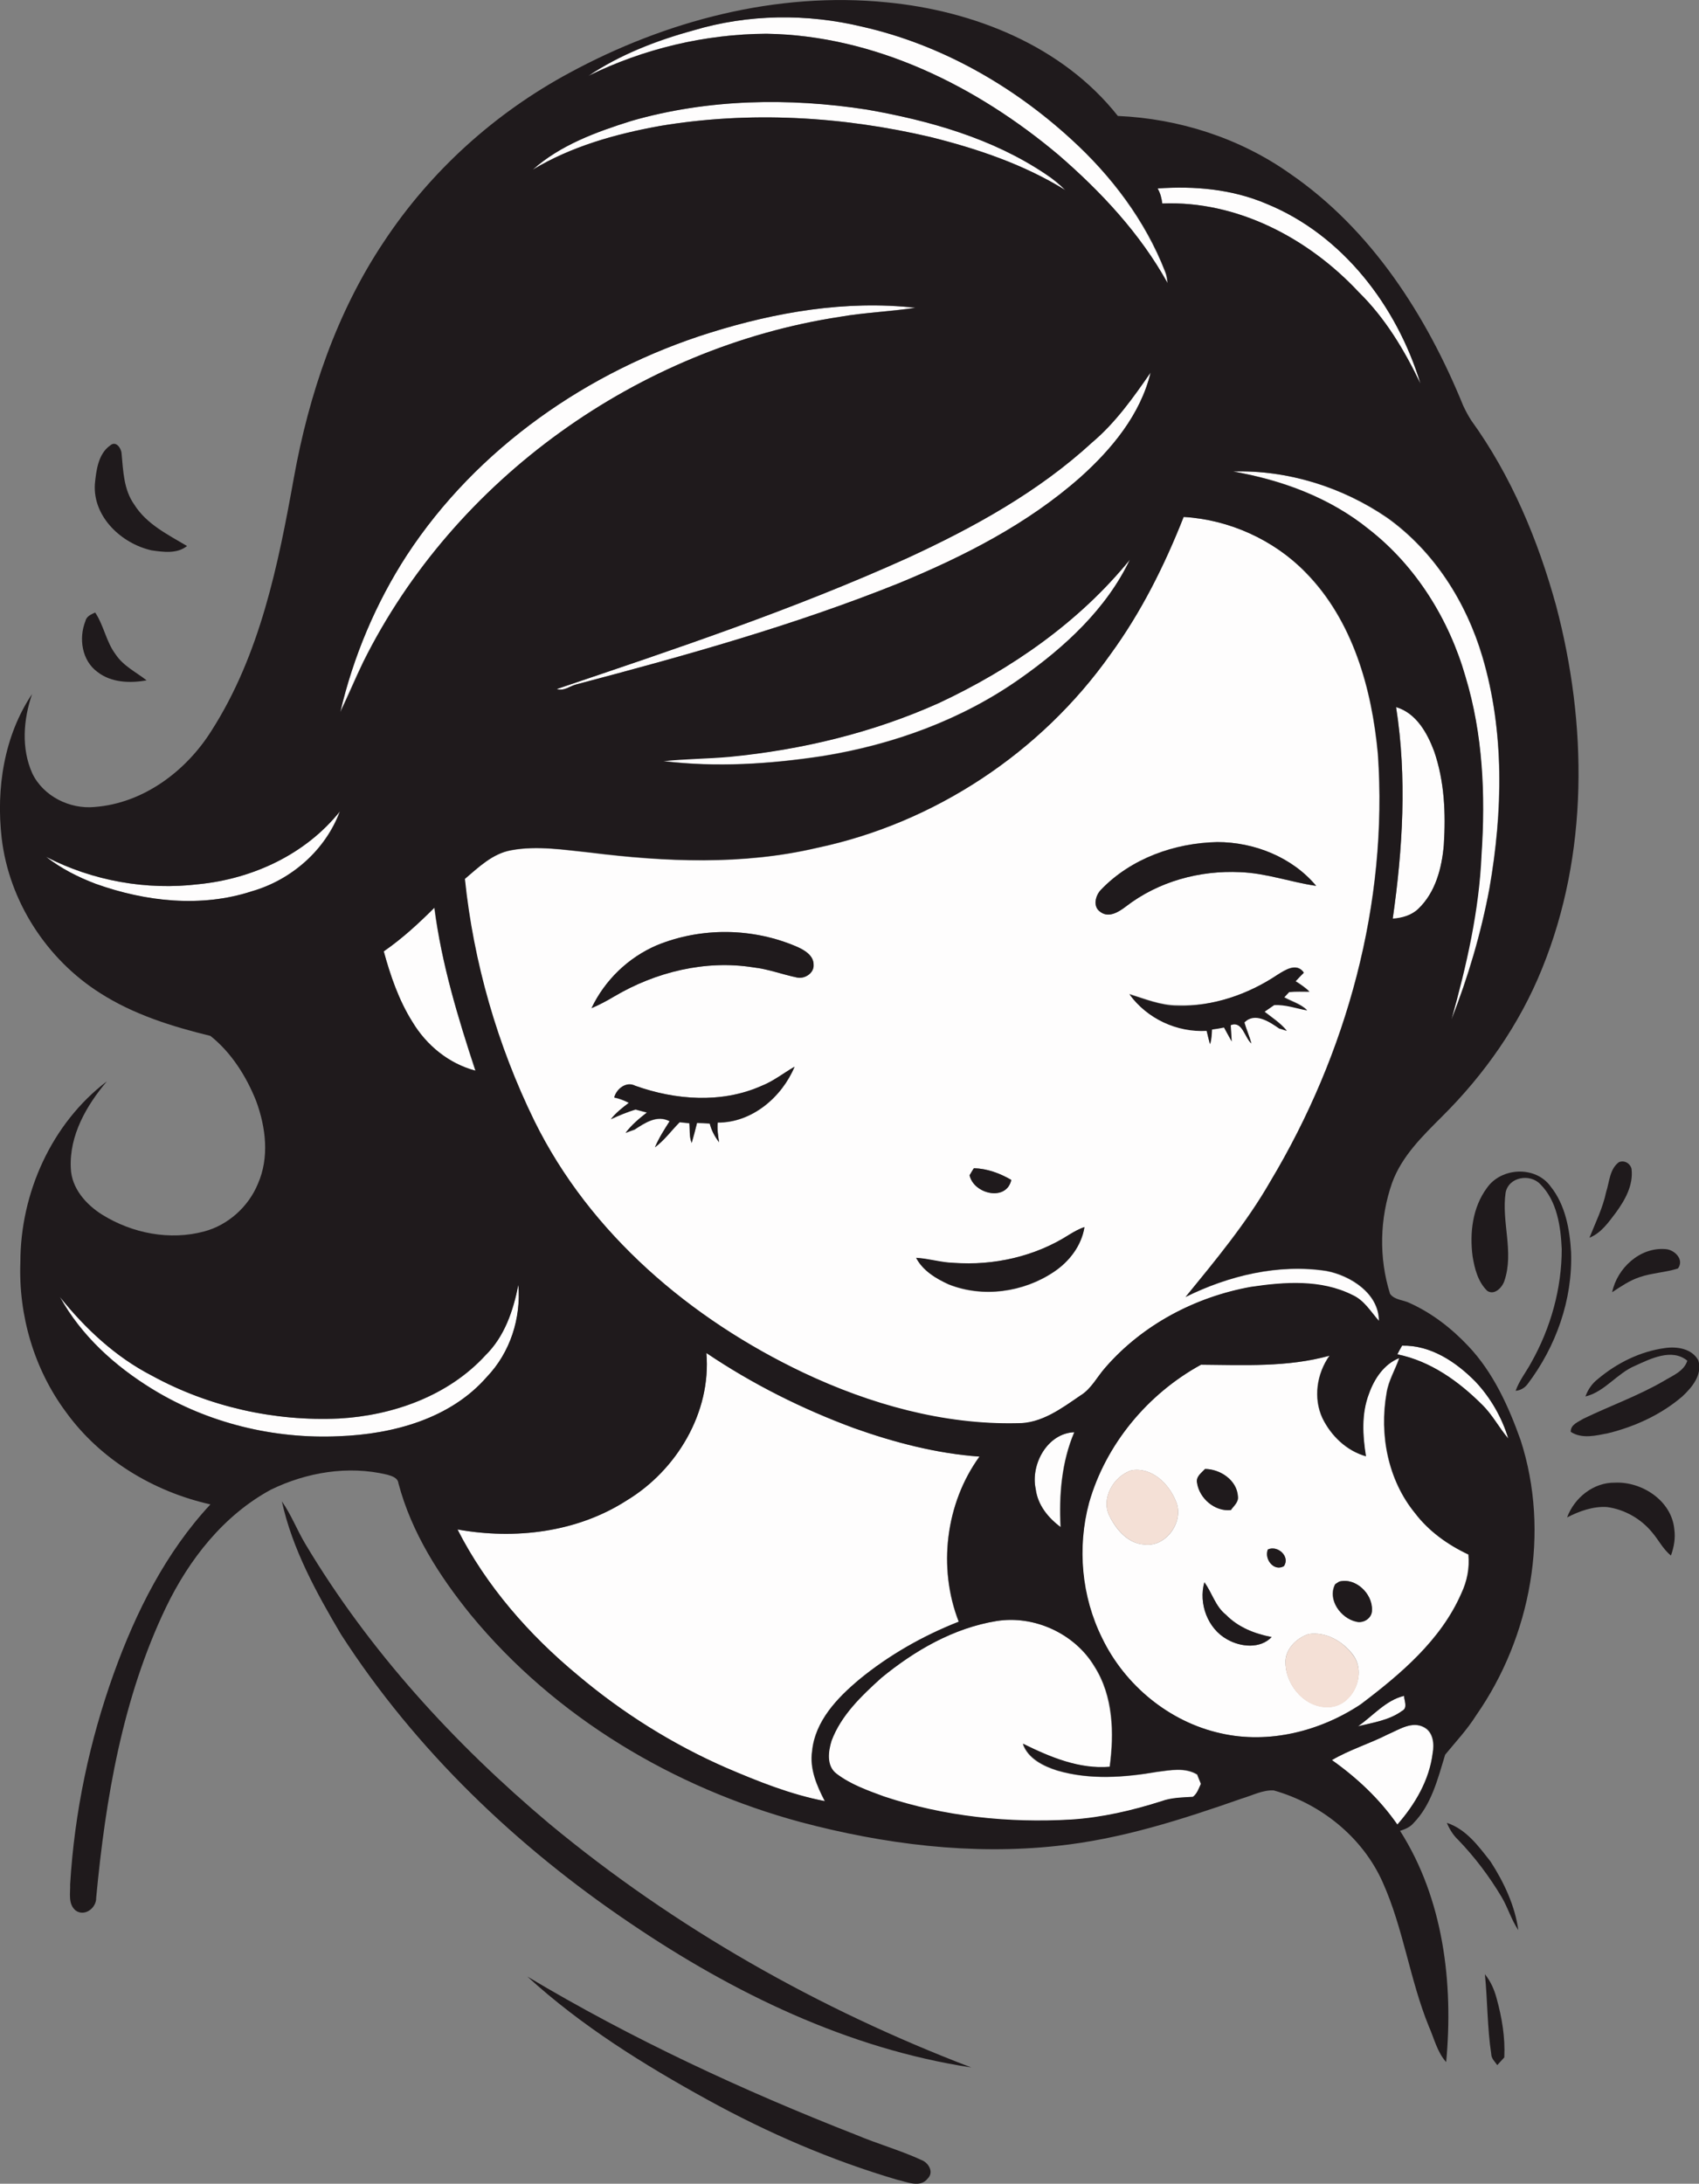 <?xml version="1.0" encoding="iso-8859-1"?>
<!-- Generator: Adobe Illustrator 19.2.0, SVG Export Plug-In . SVG Version: 6.00 Build 0)  -->
<svg version="1.1" id="Layer_1" xmlns="http://www.w3.org/2000/svg" xmlns:xlink="http://www.w3.org/1999/xlink" x="0px" y="0px"
	 viewBox="0 0 508.7 653.5" enable-background="new 0 0 508.7 653.5" xml:space="preserve">
<rect x="0" y="0" width="508.7" height="653.5" fill="#808080" stroke="none"/>
<path fill="#FEFDFD" d="M207.6,9.1C224,4.2,241.6,4,258.2,8c23.3,5.3,44.8,17.5,62.4,33.6c12.1,11,22.2,24.4,28.2,39.7
	c0.4,1.1,0.6,2.3,0.7,3.4c-8.1-14.8-19.9-27.3-32.6-38.3c-24.4-20.6-55-35.8-87.5-36.3c-18.4,0.1-36.8,4.5-53.3,12.6
	C185.7,16.4,196.5,12.2,207.6,9.1z"/>
<path fill="#FEFDFD" d="M189,36.2c22.8-6.6,47.2-7.1,70.5-3.4c18.7,3.2,37.6,8.6,53.5,19.3c2.1,1.4,4.1,3,5.9,4.8
	c-12.4-7.7-26.3-12.4-40.4-15.9c-26.4-6.2-54.1-7.8-81-3.3c-13.2,2.4-26.5,6.1-38.1,13.1C167.8,43.4,178.5,39.5,189,36.2z"/>
<path fill="#FEFDFD" d="M346.6,56.4c11-0.8,22.3,0.2,32.5,4.5c22.9,9.3,39.1,30.7,46.2,53.9c-4.8-10-10.6-19.6-18.5-27.4
	c-15-16-36.4-27.4-58.8-26.5C347.8,59.4,347.5,57.8,346.6,56.4z"/>
<path fill="#FEFDFD" d="M212.5,99.6c19.8-6.2,40.7-9.8,61.5-7.5c-7.5,1.1-15,1.4-22.5,2.7c-60.3,9.2-115.5,48.5-142.8,103.3
	c-2.4,4.9-4.5,10-6.9,15c3.9-16.6,10.7-32.5,19.9-46.9C142.8,134.1,176.1,111,212.5,99.6z"/>
<path fill="#FEFDFD" d="M327,132.4c7-5.9,12.3-13.4,17.5-20.9c-3,12.5-11.6,22.8-21,31.3c-15.9,14-34.9,23.7-54.3,31.7
	c-31.4,12.6-64,21.7-96.6,30.3c-2,0.5-3.7,2.1-5.9,1.4c35.4-12,70.9-23.8,105-39.2C291.5,157.8,310.9,147.2,327,132.4z"/>
<path fill="#FEFDFD" d="M369.2,141.1c16.3-0.5,32.7,4.7,46.1,13.9c14,10,23.7,25.2,28.5,41.6c6.7,22.4,6.1,46.4,2.1,69.3
	c-2.5,13.4-6.4,26.6-11.4,39.3c4.4-16.2,8.2-32.6,9-49.4c1.2-17.8,0.5-36-4.8-53.2c-4.9-17.1-14.7-33.1-28.9-44.1
	C398.3,148.9,383.9,143.6,369.2,141.1z"/>
<g>
	<path fill="#FEFDFD" d="M354.4,154.7c13.7,0.8,27,6.8,36.5,16.7c14.1,14.3,19.8,34.7,21.6,54.3c3.1,44.6-9.3,89.7-32.2,127.9
		c-7.2,12.4-16.4,23.5-25.4,34.6c12.9-6.4,27.8-10,42.2-7.8c7.3,1.4,15.8,6.8,15.7,15c-2.5-2.8-4.4-6.2-8-7.8
		c-9.4-4.7-20.3-3.9-30.4-2.4c-16.6,3-32.4,11.4-43.5,24.1c-2.5,2.8-4.2,6.4-7.5,8.4c-5.7,3.9-11.7,8.4-18.9,8.3
		c-22.2,0.5-44.1-5.7-64-15.1c-33.7-16-63.9-41.6-80.6-75.4c-11.1-22.6-18.2-47.3-20.8-72.4c4.2-3.5,8.3-7.6,13.9-8.6
		c7.8-1.5,15.9-0.1,23.7,0.7c22.5,2.8,45.6,3.8,67.8-1.4c35.2-7.4,67.2-28.6,87.9-57.9C341.7,183.2,348.6,169.2,354.4,154.7z
		 M329.7,266.2c-1.7,1.7-2.7,5.1-0.3,6.7c2.5,1.9,5.5,0,7.6-1.6c9.7-7.5,22.2-10.9,34.3-10.3c7.8,0.3,15.1,3,22.7,4.1
		c-7.1-8.6-18.5-13.1-29.6-13.1C351.8,252.2,338.7,256.8,329.7,266.2z M196.6,282.9c-8.5,3.6-15.5,10.4-19.5,18.8
		c2.4-1,4.6-2.2,6.8-3.5c12.4-7.4,27.3-11,41.7-8.7c4.4,0.5,8.6,2.1,12.9,3c2.3,0.6,5.3-1.2,5.1-3.7c0-2.8-2.6-4.4-4.8-5.4
		C225.5,277.6,210,277.4,196.6,282.9z M382.5,291.7c-8.8,5.9-19.4,9.6-30,9.1c-5,0-9.7-1.9-14.4-3.4c5.3,7.3,14.2,11.3,23.1,10.9
		c0.3,1,0.8,3,1,4c0.5-1.4,0.5-2.9,0.6-4.4c0.9-0.2,2.7-0.5,3.6-0.6c0.7,1.4,1.5,2.8,2.3,4.2c-0.1-1.6-0.2-3.3-0.3-4.9
		c3.5-1.4,4.2,3.7,6.2,5.5c-0.5-2.1-1.5-4.1-2.1-6.3c3.1-3.2,7.5-0.2,10.4,1.8c0.8,0.2,1.5,0.5,2.3,0.7c-1.9-2.3-4.4-3.9-6.7-5.7
		c1-0.6,1.9-1.3,2.9-2c3.4-0.1,6.6,1.1,9.9,1.6c-1.9-1.9-4.6-2.6-6.9-3.9c0.4-0.4,1.1-1.2,1.5-1.6c2-0.2,4.1-0.1,6.1-0.1
		c-1.3-1.2-2.7-2.2-4.2-3.1c0.8-0.9,1.7-1.7,2.5-2.6C388.2,288,384.8,290.2,382.5,291.7z M227.9,325c-11.9,5.2-25.6,4.2-37.7,0
		c-2.7-1.3-5.6,0.9-6.3,3.5c1.5,0.3,3,0.9,4.4,1.6c-1.9,1.4-3.8,3-5.4,4.9c2.4-1.1,4.8-2.2,7.4-2.9c1.1,0.3,2.3,0.6,3.4,0.9
		c-2.3,1.8-4.6,3.7-6.4,6.1c0.7-0.3,2-0.7,2.7-1c3.1-2,6.7-4.5,10.5-2.5c-1.6,2.5-3.2,5-4.4,7.8c2.8-2.1,4.9-5,7.4-7.5
		c0.7,0.1,2.2,0.2,2.9,0.3c0.2,2-0.1,4,0.7,5.9c0.6-2,1.1-4,1.6-6c1.3,0.1,2.5,0.1,3.8,0.2c0.6,2,1.5,3.9,2.8,5.6
		c-0.3-2-0.6-3.9-0.4-5.9c10.3,0,19.2-7.6,23-16.7C234.6,321.2,231.5,323.6,227.9,325z M291.6,349.6c-0.3,0.5-0.9,1.6-1.3,2.1
		c1.2,5.6,11,8,12.5,1.4C299.4,351.2,295.5,349.7,291.6,349.6z M320.1,369.5c-10.2,6.5-22.6,9.3-34.6,8.5c-3.8-0.1-7.4-1.3-11.2-1.5
		c2,3.8,5.9,6.1,9.7,7.9c10.2,4.1,22.4,2.4,31.5-3.7c4.6-3.1,8.3-7.8,9.2-13.4C323.1,367.8,321.6,368.6,320.1,369.5z"/>
</g>
<path fill="#FEFDFD" d="M281.1,210.4c21.8-10.2,42-24.3,57.2-43c-7,14.8-19.5,26.2-32.7,35.5c-17.5,12.4-38.2,19.9-59.3,23.3
	c-15.8,2.4-31.8,3.5-47.7,1.5c6.6-0.8,13.3-0.8,19.9-1.3C240.1,224.4,261.4,219.2,281.1,210.4z"/>
<path fill="#FEFDFD" d="M418,211.6c6,1.8,9.3,7.8,11.4,13.3c3.1,9,3.5,18.6,2.9,28c-0.6,6.9-2.5,14.2-7.7,19.2c-2,2-4.8,2.8-7.6,2.9
	C420,254,421.3,232.6,418,211.6z"/>
<path fill="#FEFDFD" d="M59.5,264.6c16.1-1.6,32-8.9,42.2-21.8c-4.3,11.6-14.5,20.5-26.3,23.9c-15.2,5-31.9,3.2-46.8-2.2
	c-5.3-2-10.4-4.6-14.9-8.1C27.7,263.6,43.9,266.5,59.5,264.6z"/>
<path fill="#FEFDFD" d="M114.9,284.7c5.5-3.8,10.4-8.3,15.1-13c2.2,16.7,7.1,32.8,12.3,48.8c-8-2.1-14.7-7.6-18.9-14.6
	C119.4,299.3,116.9,292,114.9,284.7z"/>
<path fill="#FEFDFD" d="M155.2,384.5c0.9,10-2.4,20.3-9.4,27.6c-11,12.5-28.2,17.1-44.2,17.7c-19.5,0.9-39.2-3.9-55.9-14.1
	c-11.2-6.8-21.3-15.9-27.7-27.6c7.6,9.5,16.7,18,27.6,23.6c17,9.3,36.6,13.7,56,12.8c16.2-0.9,32.7-6.8,43.8-18.9
	C151,400,153.7,392.1,155.2,384.5z"/>
<path fill="#FEFDFD" d="M419.8,402.7c8.6-0.2,16.2,4.9,22,10.8c4.5,4.8,7.9,10.7,9.8,17c-2.8-3.2-4.8-7.1-7.8-10.1
	c-7-7-15.5-13.1-25.4-15.1C418.8,404.4,419.3,403.6,419.8,402.7z"/>
<path fill="#FEFDFD" d="M211.5,404.9c13.7,9.3,28.7,16.8,44.2,22.5c12.1,4.3,24.6,7.5,37.5,8.5c-10.1,14-12.5,33.3-6.2,49.4
	c-10.7,4.2-20.9,10-29.8,17.3c-6.5,5.5-13.2,12.4-14.1,21.4c-0.8,5.3,1.4,10.4,3.8,15c-10.3-1.9-20-5.8-29.6-10
	c-16-7-31-16.4-44.4-27.7c-14.6-12-27.4-26.6-36-43.6c17.2,3.1,35.8,0.9,50.7-8.7C202.6,439.9,213,422.6,211.5,404.9z"/>
<g>
	<path fill="#FEFDFD" d="M359.6,408.4c12.8,0.1,25.9,0.8,38.4-2.7c-3.8,5.4-4.9,12.7-2.1,18.7c2.6,5.3,7.2,9.8,13,11.4
		c-0.9-6.2-1.4-12.7,0.9-18.7c1.6-4.5,4.6-8.9,9.1-10.7c-1.2,3.5-3.3,6.8-3.8,10.5c-2.2,12.4,0.4,26,8.5,35.9
		c4.1,5.4,9.8,9.5,16,12.4c0.4,4-0.4,8-2.1,11.6c-6.1,14-18.2,24.2-30.1,33.2c-12.1,8.1-27.6,12-42,8.7
		c-15.4-3.4-28.7-14.4-35.5-28.5c-6.2-12.4-7.5-27.1-3.9-40.5C331,432.1,343.7,417.1,359.6,408.4z M338.8,440
		c-5.4,1.7-9.4,8.6-6.5,13.9c2,4,5.5,8,10.2,8.3c6.6,1,12.2-6.9,9.6-12.9C350,444,344.9,439,338.8,440z M360.8,439.6
		c-1.1,1.2-2.8,2.3-2.3,4.2c0.7,4.7,5.3,8.6,10.1,8.1c0.9-1.3,2.4-2.4,2.1-4.2C370.3,442.9,365.3,439.7,360.8,439.6z M379.6,463.7
		c-1.2,2.9,1.8,6.6,4.8,5C386.4,465.9,382.6,462.3,379.6,463.7z M401,473.3c-0.3,0.2-1,0.6-1.3,0.8c-2.4,4.6,1.7,10.2,6.3,11.2
		c2.2,0.6,4.8-1.1,4.7-3.5C411,476.9,405.8,472,401,473.3z M360.6,473.5c-1.8,6.4,1,13.9,6.9,17.1c4,2.3,9.9,2.9,13.3-0.7
		c-5.1-1-10-2.9-13.7-6.7C363.9,480.8,362.9,476.7,360.6,473.5z M391.8,489c-3.7,1.2-7.2,4.7-6.9,8.8c0.2,6.9,6.3,13.7,13.5,13
		c6.9-0.7,10.9-10.1,6.7-15.6C402.1,491.2,397,488.2,391.8,489z"/>
</g>
<path fill="#FEFDFD" d="M310.1,445.6c-1.6-7.3,3.5-16.7,11.5-17c-3.8,8.9-4.6,18.8-4.1,28.4C313.8,454.2,310.7,450.3,310.1,445.6z"
	/>
<path fill="#FEFDFD" d="M298.4,485.1c11.3-1.8,23.4,3.8,29.2,13.6c5.7,8.9,5.9,20,4.6,30.1c-9.2,0.7-18-3-26-6.9
	c1.5,4.4,6.1,6.7,10.3,8c9.7,2.8,20,2.1,29.9,0.4c3.9-0.5,8.4-1.4,12,0.8c0.3,0.7,0.9,2.1,1.1,2.8c-0.6,1.4-1.1,2.9-2.4,3.9
	c-3.2,0.2-6.4,0.2-9.4,1.3c-8.8,2.8-17.8,4.9-27,5.5c-18.9,1.1-38.1-0.9-56.1-6.9c-4.9-1.8-10-3.6-14.2-6.8
	c-3.1-2.3-2.5-6.7-1.5-9.9c2.9-7.6,9-13.4,14.9-18.8C273.9,493.9,285.5,487.2,298.4,485.1z"/>
<path fill="#FEFDFD" d="M406.6,516.6c4.5-3.1,8.3-7.8,13.8-9.1c0,1.4,1.2,3.6-0.6,4.5C415.9,514.8,411.1,515.5,406.6,516.6z"/>
<path fill="#FEFDFD" d="M415.6,519c3.3-1.4,7.2-4.1,10.8-2c2.7,1.5,3,5,2.5,7.7c-1,8.1-5.3,15.3-10.6,21.4c-5.2-7.7-12-14-19.6-19.3
	C404.1,523.6,410.1,521.8,415.6,519z"/>
<g>
	<g>
		<path fill="#1F1A1C" d="M170.5,21.8c28.8-15.6,62.1-24.4,95-21.1c26,2.5,52.6,13,69.2,34c18.3,0.8,36.5,6.6,51.6,17.3
			c24.3,16.7,40.8,42.4,51.8,69.4c0.7,1.5,1.5,3,2.4,4.4c12,16.6,20,35.8,25.4,55.4c9.4,35.5,9.8,74.3-4.2,108.7
			c-6.7,16.6-17.2,31.6-29.9,44.2c-5.9,5.9-12.1,11.9-15,19.9c-3.7,10.6-4,22.4-0.6,33.2c1.4,1.9,4.1,1.8,6,2.8
			c6.6,3,12.4,7.5,17.4,12.8c7.5,7.9,12.1,18.1,15.7,28.2c8.9,27.5,3.1,58.8-13.3,82.3c-2.7,4.3-6.1,7.9-9.3,11.8
			c-2.2,7.2-4.1,15-9.5,20.5c-1,1.2-2.5,1.8-4,2.3c13,20.4,16,45.6,13.8,69.2c-2.7-3-3.6-7.1-5.2-10.7c-5.7-14-7.6-29.3-13.8-43.1
			c-6-13.5-18.5-23.5-32.6-27.5c-3.3-0.2-6.4,1.5-9.5,2.4c-18,6.3-36.3,12.2-55.4,14.2c-25.7,2.8-51.8-0.5-76.7-7.1
			c-38.1-10.3-73.6-31.4-98.8-62c-9.5-11.7-17.8-24.7-21.7-39.4c-0.2-1.7-2-2.2-3.4-2.6c-11.7-2.8-24.1-0.7-34.8,4.5
			c-14.2,7.7-24.5,20.9-31.4,35.2c-13,27.1-18.1,57.2-20.9,86.9c0.1,3.1-3.5,5.8-6.2,3.8c-2.3-2-1.5-5.2-1.6-7.8
			c1.3-21.6,5.8-42.9,13.1-63.2c6.6-18.3,15.5-36.1,28.9-50.5C46,446.4,30,436.8,19.7,422.5c-9.5-12.8-14.2-28.9-13.6-44.8
			c0-20.6,9.3-41.5,25.9-54.1c-6.1,7.2-11.3,16.2-10.8,26c0.2,6,4.6,10.9,9.4,13.9c9,5.6,20.3,7.8,30.6,5c7.1-1.9,13.2-7.4,16-14.2
			c3.5-7.9,2.4-16.9-0.5-24.8C73.8,322.2,69.3,315,63,310c-11.5-2.8-23-6.4-33-12.8c-16-10.1-27.3-27.5-29.5-46.4
			c-1.7-14.8,0.7-30.6,9.1-43.1C7,215.3,6.3,224,9.7,231.5c3.3,6.8,11.2,10.7,18.6,10c14.6-1.1,27.4-10.7,35-22.8
			C77.9,195.9,83.3,169,88,142.9c4.5-24.9,12.8-49.4,26.9-70.5C128.9,51.2,148.2,33.8,170.5,21.8z M207.6,9.1
			c-11.1,3-21.9,7.2-31.4,13.6c16.5-8.1,34.9-12.5,53.3-12.6c32.5,0.5,63,15.7,87.5,36.3c12.7,11,24.4,23.5,32.6,38.3
			c-0.1-1.2-0.2-2.3-0.7-3.4c-5.9-15.3-16.1-28.7-28.2-39.7C303.1,25.5,281.6,13.3,258.2,8C241.6,4,224,4.2,207.6,9.1z M189,36.2
			c-10.5,3.3-21.2,7.2-29.5,14.6c11.6-7,24.8-10.7,38.1-13.1c26.8-4.5,54.5-2.9,81,3.3c14,3.5,28,8.2,40.4,15.9
			c-1.8-1.8-3.7-3.4-5.9-4.8c-15.9-10.7-34.8-16-53.5-19.3C236.2,29.2,211.9,29.6,189,36.2z M346.6,56.4c0.8,1.4,1.2,2.9,1.4,4.5
			c22.4-0.9,43.8,10.4,58.8,26.5c8,7.8,13.7,17.4,18.5,27.4C418.3,91.7,402,70.3,379.2,61C368.9,56.6,357.6,55.6,346.6,56.4z
			 M212.5,99.6c-36.4,11.4-69.7,34.5-90.7,66.6c-9.3,14.3-16,30.3-19.9,46.9c2.4-4.9,4.5-10,6.9-15c27.2-54.8,82.4-94.1,142.8-103.3
			c7.4-1.3,15-1.5,22.5-2.7C253.2,89.8,232.3,93.4,212.5,99.6z M327,132.4c-16.1,14.8-35.5,25.5-55.3,34.6
			c-34.1,15.4-69.7,27.3-105,39.2c2.2,0.7,3.9-0.9,5.9-1.4c32.6-8.6,65.3-17.7,96.6-30.3c19.4-8,38.5-17.7,54.3-31.7
			c9.4-8.4,18-18.8,21-31.3C339.3,119,334,126.5,327,132.4z M369.2,141.1c14.6,2.6,29.1,7.9,40.7,17.3c14.1,11,24,27,28.9,44.1
			c5.2,17.2,6,35.4,4.8,53.2c-0.7,16.8-4.5,33.3-9,49.4c5-12.7,8.9-25.9,11.4-39.3c4-22.9,4.5-46.8-2.1-69.3
			c-4.9-16.4-14.5-31.6-28.5-41.6C401.9,145.7,385.5,140.6,369.2,141.1z M354.4,154.7c-5.7,14.5-12.7,28.5-21.9,41.1
			c-20.8,29.4-52.7,50.5-87.9,57.9c-22.2,5.2-45.3,4.2-67.8,1.4c-7.8-0.8-15.9-2.1-23.7-0.7c-5.6,1-9.8,5.1-13.9,8.6
			c2.6,25,9.7,49.7,20.8,72.4c16.7,33.9,46.9,59.4,80.6,75.4c19.9,9.4,41.9,15.6,64,15.1c7.2,0.1,13.2-4.4,18.9-8.3
			c3.3-2,5-5.6,7.5-8.4c11.1-12.8,26.9-21.1,43.5-24.1c10.1-1.5,21-2.3,30.4,2.4c3.6,1.6,5.5,5,8,7.8c0-8.2-8.4-13.6-15.7-15
			c-14.4-2.2-29.3,1.4-42.2,7.8c9.1-11.1,18.3-22.1,25.4-34.6c22.9-38.2,35.3-83.3,32.2-127.9c-1.8-19.5-7.5-39.9-21.6-54.3
			C381.3,161.5,368,155.5,354.4,154.7z M281.1,210.4c-19.8,8.9-41.1,14-62.6,16.1c-6.6,0.6-13.3,0.6-19.9,1.3
			c15.9,1.9,31.9,0.9,47.7-1.5c21.1-3.4,41.8-10.9,59.3-23.3c13.2-9.3,25.7-20.8,32.7-35.5C323.2,186.1,302.9,200.2,281.1,210.4z
			 M418,211.6c3.3,21,2,42.4-1,63.3c2.8-0.2,5.6-1,7.6-2.9c5.2-4.9,7.1-12.2,7.7-19.2c0.6-9.4,0.2-19-2.9-28
			C427.4,219.4,424.1,213.4,418,211.6z M59.5,264.6c-15.6,1.9-31.8-1-45.7-8.2c4.5,3.5,9.6,6.1,14.9,8.1c14.9,5.3,31.5,7.2,46.8,2.2
			c11.8-3.4,22-12.3,26.3-23.9C91.5,255.7,75.6,263,59.5,264.6z M114.9,284.7c2,7.3,4.5,14.6,8.6,21.1c4.2,7,10.9,12.5,18.9,14.6
			c-5.3-15.9-10.2-32.1-12.3-48.8C125.3,276.4,120.4,280.9,114.9,284.7z M155.2,384.5c-1.5,7.7-4.1,15.5-9.9,21.1
			c-11.1,12.1-27.7,18-43.8,18.9c-19.3,0.9-39-3.5-56-12.8c-10.9-5.6-20-14.1-27.6-23.6c6.4,11.6,16.5,20.7,27.7,27.6
			c16.6,10.2,36.4,15,55.9,14.1c16.1-0.6,33.3-5.2,44.2-17.7C152.8,404.7,156,394.5,155.2,384.5z M419.8,402.7
			c-0.5,0.9-1,1.7-1.4,2.6c9.9,2,18.4,8.1,25.4,15.1c3.1,3,5,6.8,7.8,10.1c-1.9-6.3-5.3-12.2-9.8-17
			C436,407.6,428.4,402.5,419.8,402.7z M211.5,404.9c1.5,17.8-8.9,35.1-23.8,44.1c-14.9,9.6-33.5,11.8-50.7,8.7
			c8.6,16.9,21.4,31.5,36,43.6c13.4,11.3,28.4,20.7,44.4,27.7c9.6,4.1,19.3,8,29.6,10c-2.4-4.6-4.6-9.7-3.8-15
			c0.9-9,7.5-15.9,14.1-21.4c8.9-7.3,19.1-13.1,29.8-17.3c-6.3-16.1-4-35.4,6.2-49.4c-12.8-0.9-25.4-4.2-37.5-8.5
			C240.1,421.6,225.2,414.1,211.5,404.9z M359.6,408.4c-15.9,8.7-28.5,23.8-33.5,41.3c-3.6,13.4-2.3,28,3.9,40.5
			c6.8,14.1,20.1,25.1,35.5,28.5c14.4,3.3,29.8-0.6,42-8.7c11.9-9,24-19.2,30.1-33.2c1.7-3.6,2.5-7.6,2.1-11.6
			c-6.2-2.9-11.9-7-16-12.4c-8.1-9.9-10.7-23.5-8.5-35.9c0.6-3.7,2.6-7,3.8-10.5c-4.6,1.8-7.5,6.2-9.1,10.7
			c-2.3,6-1.9,12.5-0.9,18.7c-5.8-1.7-10.4-6.1-13-11.4c-2.8-6.1-1.7-13.3,2.1-18.7C385.5,409.2,372.4,408.5,359.6,408.4z
			 M310.1,445.6c0.6,4.8,3.7,8.6,7.5,11.4c-0.5-9.6,0.3-19.5,4.1-28.4C313.6,428.9,308.5,438.2,310.1,445.6z M298.4,485.1
			c-12.9,2.1-24.5,8.8-34.5,17c-6,5.4-12,11.1-14.9,18.8c-1,3.2-1.6,7.6,1.5,9.9c4.2,3.2,9.3,5,14.2,6.8c18,6,37.2,8,56.1,6.9
			c9.2-0.6,18.2-2.7,27-5.5c3-1.1,6.3-1.1,9.4-1.3c1.3-1,1.7-2.5,2.4-3.9c-0.3-0.7-0.9-2.1-1.1-2.8c-3.6-2.2-8-1.3-12-0.8
			c-9.8,1.7-20.2,2.5-29.9-0.4c-4.1-1.3-8.8-3.6-10.3-8c8.1,4,16.9,7.7,26,6.9c1.4-10.1,1.1-21.2-4.6-30.1
			C321.8,488.9,309.7,483.3,298.4,485.1z M406.6,516.6c4.5-1.1,9.4-1.8,13.2-4.6c1.8-0.9,0.6-3.1,0.6-4.5
			C414.9,508.8,411.1,513.5,406.6,516.6z M415.6,519c-5.5,2.8-11.5,4.6-16.8,7.7c7.5,5.3,14.3,11.7,19.6,19.3
			c5.3-6,9.6-13.3,10.6-21.4c0.5-2.8,0.2-6.2-2.5-7.7C422.8,514.9,418.9,517.6,415.6,519z"/>
	</g>
	<path fill="#1F1A1C" d="M33,133.3c1.7-1.5,3.3,0.8,3.4,2.4c0.5,5.2,0.6,10.8,3.8,15.3c3.7,5.9,10.1,9,15.8,12.4
		c-3,2.4-7.1,1.8-10.6,1.3c-9-2-17.6-10-17-19.8C28.8,140.8,29.4,135.8,33,133.3z"/>
	<path fill="#1F1A1C" d="M25.6,185.8c0.3-1.4,1.8-2,2.9-2.5c2.6,3.9,3.3,8.8,6.1,12.5c2.3,3.5,6.1,5.3,9.3,7.8
		c-5,0.9-10.6,0.7-14.7-2.5C24.5,197.7,23.5,191,25.6,185.8z"/>
	<path fill="#1F1A1C" d="M329.7,266.2c9-9.3,22-13.9,34.8-14.2c11,0,22.4,4.5,29.6,13.1c-7.6-1.1-14.9-3.8-22.7-4.1
		c-12.2-0.6-24.6,2.8-34.3,10.3c-2.1,1.6-5.1,3.5-7.6,1.6C327.1,271.3,328,267.9,329.7,266.2z"/>
	<path fill="#1F1A1C" d="M196.6,282.9c13.4-5.5,28.9-5.3,42.2,0.5c2.2,1,4.9,2.6,4.8,5.4c0.1,2.5-2.8,4.3-5.1,3.7
		c-4.3-0.9-8.5-2.5-12.9-3c-14.4-2.3-29.3,1.4-41.7,8.7c-2.2,1.3-4.4,2.5-6.8,3.5C181.1,293.3,188.1,286.6,196.6,282.9z"/>
	<path fill="#1F1A1C" d="M382.5,291.7c2.3-1.4,5.7-3.7,7.9-0.6c-0.9,0.9-1.7,1.7-2.5,2.6c1.5,0.9,2.9,1.9,4.2,3.1
		c-2.1,0-4.1-0.1-6.1,0.1c-0.4,0.4-1.1,1.2-1.5,1.6c2.3,1.3,5,2,6.9,3.9c-3.3-0.6-6.5-1.8-9.9-1.6c-1,0.7-1.9,1.3-2.9,2
		c2.3,1.8,4.8,3.4,6.7,5.7c-0.8-0.2-1.5-0.5-2.3-0.7c-2.9-2-7.3-5-10.4-1.8c0.6,2.1,1.5,4.1,2.1,6.3c-2.1-1.8-2.7-6.9-6.2-5.5
		c0.1,1.6,0.2,3.2,0.3,4.9c-0.8-1.4-1.5-2.8-2.3-4.2c-0.9,0.2-2.7,0.5-3.6,0.6c-0.1,1.5-0.1,3-0.6,4.4c-0.3-1-0.8-3-1-4
		c-8.9,0.5-17.8-3.6-23.1-10.9c4.7,1.4,9.4,3.4,14.4,3.4C363.1,301.2,373.7,297.6,382.5,291.7z"/>
	<path fill="#1F1A1C" d="M227.9,325c3.6-1.4,6.7-3.9,10-5.8c-3.8,9.1-12.8,16.8-23,16.7c-0.2,2,0.1,4,0.4,5.9
		c-1.3-1.7-2.3-3.5-2.8-5.6c-1.3-0.1-2.6-0.2-3.8-0.2c-0.5,2-1,4-1.6,6c-0.8-1.9-0.5-4-0.7-5.9c-0.7-0.1-2.2-0.2-2.9-0.3
		c-2.5,2.5-4.5,5.4-7.4,7.5c1.2-2.8,2.8-5.3,4.4-7.8c-3.8-2-7.4,0.5-10.5,2.5c-0.7,0.2-2,0.7-2.7,1c1.8-2.4,4.1-4.3,6.4-6.1
		c-1.1-0.3-2.3-0.6-3.4-0.9c-2.5,0.8-5,1.8-7.4,2.9c1.5-1.9,3.4-3.4,5.4-4.9c-1.4-0.7-2.8-1.3-4.4-1.6c0.7-2.6,3.6-4.9,6.3-3.5
		C202.2,329.2,216,330.3,227.9,325z"/>
	<path fill="#1F1A1C" d="M484.7,347.8c1.6-0.7,3.4,0.3,3.8,2c0.6,4.9-2,9.4-4.7,13.1c-2.2,2.9-4.4,6.1-7.9,7.5c1.8-4.5,4-8.9,5-13.7
		C481.9,353.7,481.9,349.9,484.7,347.8z"/>
	<path fill="#1F1A1C" d="M291.6,349.6c4,0.1,7.8,1.5,11.2,3.5c-1.5,6.6-11.3,4.2-12.5-1.4C290.6,351.2,291.2,350.1,291.6,349.6z"/>
	<path fill="#1F1A1C" d="M445.2,355.5c4.3-6.2,14.6-6.7,19.1-0.4c4.4,5.5,5.7,12.8,6.1,19.6c0.5,14.2-4.5,28.3-13.1,39.6
		c-0.9,1.1-2.1,1.8-3.5,1.9c1.1-3.1,3.2-5.7,4.7-8.5c5.8-10.3,9.1-22.1,9.1-33.9c-0.3-6.8-1.4-14.4-6.4-19.4
		c-3.1-3.3-9.5-2.2-10.4,2.5c-1.3,8.8,2.6,17.8-0.4,26.5c-0.7,2-3,4.3-5.1,2.9c-2.8-2.7-3.8-6.7-4.4-10.4
		C440,368.9,440.9,361.3,445.2,355.5z"/>
	<path fill="#1F1A1C" d="M320.1,369.5c1.5-0.9,3-1.8,4.6-2.3c-0.9,5.6-4.6,10.4-9.2,13.4c-9.1,6.1-21.2,7.8-31.5,3.7
		c-3.8-1.7-7.6-4-9.7-7.9c3.8,0.2,7.4,1.4,11.2,1.5C297.6,378.8,310,376,320.1,369.5z"/>
	<path fill="#1F1A1C" d="M482.7,386.7c1.5-7.2,8.3-13.5,15.9-12.9c2.7,0.1,5.8,3.1,3.8,5.8c-3.7,1.2-7.7,1.3-11.5,2.6
		C487.9,383.2,485.3,385,482.7,386.7z"/>
	<path fill="#1F1A1C" d="M478.4,412.7c5.7-4.8,12.7-8.3,20.2-9.3c3.6-0.5,8,0.2,9.9,3.7c1.3,4.3-1.9,8.1-4.8,10.8
		c-6.3,5.4-14.1,9-22.2,11c-3.6,0.7-7.8,1.8-11.2-0.4c-0.1-2.2,2.3-3,3.9-4c7.9-3.8,16.3-6.8,23.9-11.2c2.6-1.6,6.1-2.9,7.1-6.1
		c-4.6-3.8-11-0.6-15.6,1.5c-5.5,2.3-9.1,7.8-14.9,9.2C475.4,415.9,476.7,414,478.4,412.7z"/>
	<path fill="#1F1A1C" d="M360.8,439.6c4.5,0,9.5,3.3,9.8,8.1c0.3,1.8-1.2,2.9-2.1,4.2c-4.8,0.5-9.4-3.5-10.1-8.1
		C358,441.9,359.7,440.8,360.8,439.6z"/>
	<path fill="#1F1A1C" d="M469.2,454.1c2.2-5.9,7.9-10.5,14.3-10.4c8.1-0.4,17,5.4,17.8,13.9c0.4,2.7-0.1,5.4-1,7.9
		c-2.4-1.9-3.7-4.7-5.7-7c-3.3-4-8.2-6.8-13.4-7.5C477.1,450.7,472.9,452.2,469.2,454.1z"/>
	<path fill="#1F1A1C" d="M84.4,449.3c2.8,4,4.5,8.5,7,12.7c19.1,32,44.6,59.8,73,83.7c37.6,31.2,80.8,55.6,126.4,73
		c-36.9-5.6-71.3-22.3-102-43.1c-34-22.9-64.4-51.9-86.7-86.5C94.7,476.6,87.5,463.5,84.4,449.3z"/>
	<path fill="#1F1A1C" d="M379.6,463.7c3-1.4,6.8,2.2,4.8,5C381.4,470.4,378.5,466.6,379.6,463.7z"/>
	<path fill="#1F1A1C" d="M401,473.3c4.8-1.3,10,3.6,9.8,8.5c0.1,2.4-2.5,4.1-4.7,3.5c-4.6-1-8.7-6.6-6.3-11.2
		C400,473.9,400.6,473.5,401,473.3z"/>
	<path fill="#1F1A1C" d="M360.6,473.5c2.3,3.1,3.3,7.2,6.4,9.7c3.7,3.8,8.6,5.7,13.7,6.7c-3.4,3.6-9.3,3-13.3,0.7
		C361.6,487.4,358.8,479.9,360.6,473.5z"/>
	<path fill="#1F1A1C" d="M433.2,545.5c5.8,1.9,9.5,7,13.1,11.6c4,6.2,7.3,13.2,8.3,20.5c-2.1-3.1-3.1-6.7-5-9.9
		c-3.7-6.2-8-11.9-13-17.1C435.1,549.2,434,547.4,433.2,545.5z"/>
	<path fill="#1F1A1C" d="M157.9,591.5c31.3,18.7,64.5,34.1,98.5,47.4c6.4,2.7,13.2,4.6,19.5,7.5c2.1,0.8,3.8,3.6,1.9,5.5
		c-2.3,3-6.3,1-9.2,0.4c-19.7-5.8-38.7-14-56.7-23.9C192.8,617.9,174.1,606.3,157.9,591.5z"/>
	<path fill="#1F1A1C" d="M444.6,590.8c1.7,2.1,2.8,4.6,3.5,7.2c1.6,5.8,2.6,11.7,2.3,17.7c-0.7,0.8-1.4,1.5-2.1,2.3
		c-0.7-1-1.8-2-1.8-3.3C445.3,606.9,445.4,598.8,444.6,590.8z"/>
</g>
<g>
	<path fill="#F4E0D6" d="M338.8,440c6.1-1,11.2,4,13.3,9.3c2.6,5.9-3,13.9-9.6,12.9c-4.7-0.3-8.2-4.4-10.2-8.3
		C329.4,448.6,333.4,441.7,338.8,440z"/>
	<path fill="#F4E0D6" d="M391.8,489c5.2-0.8,10.3,2.2,13.3,6.3c4.2,5.5,0.3,14.9-6.7,15.6c-7.2,0.7-13.3-6.1-13.5-13
		C384.6,493.7,388.1,490.2,391.8,489z"/>
</g>
</svg>
